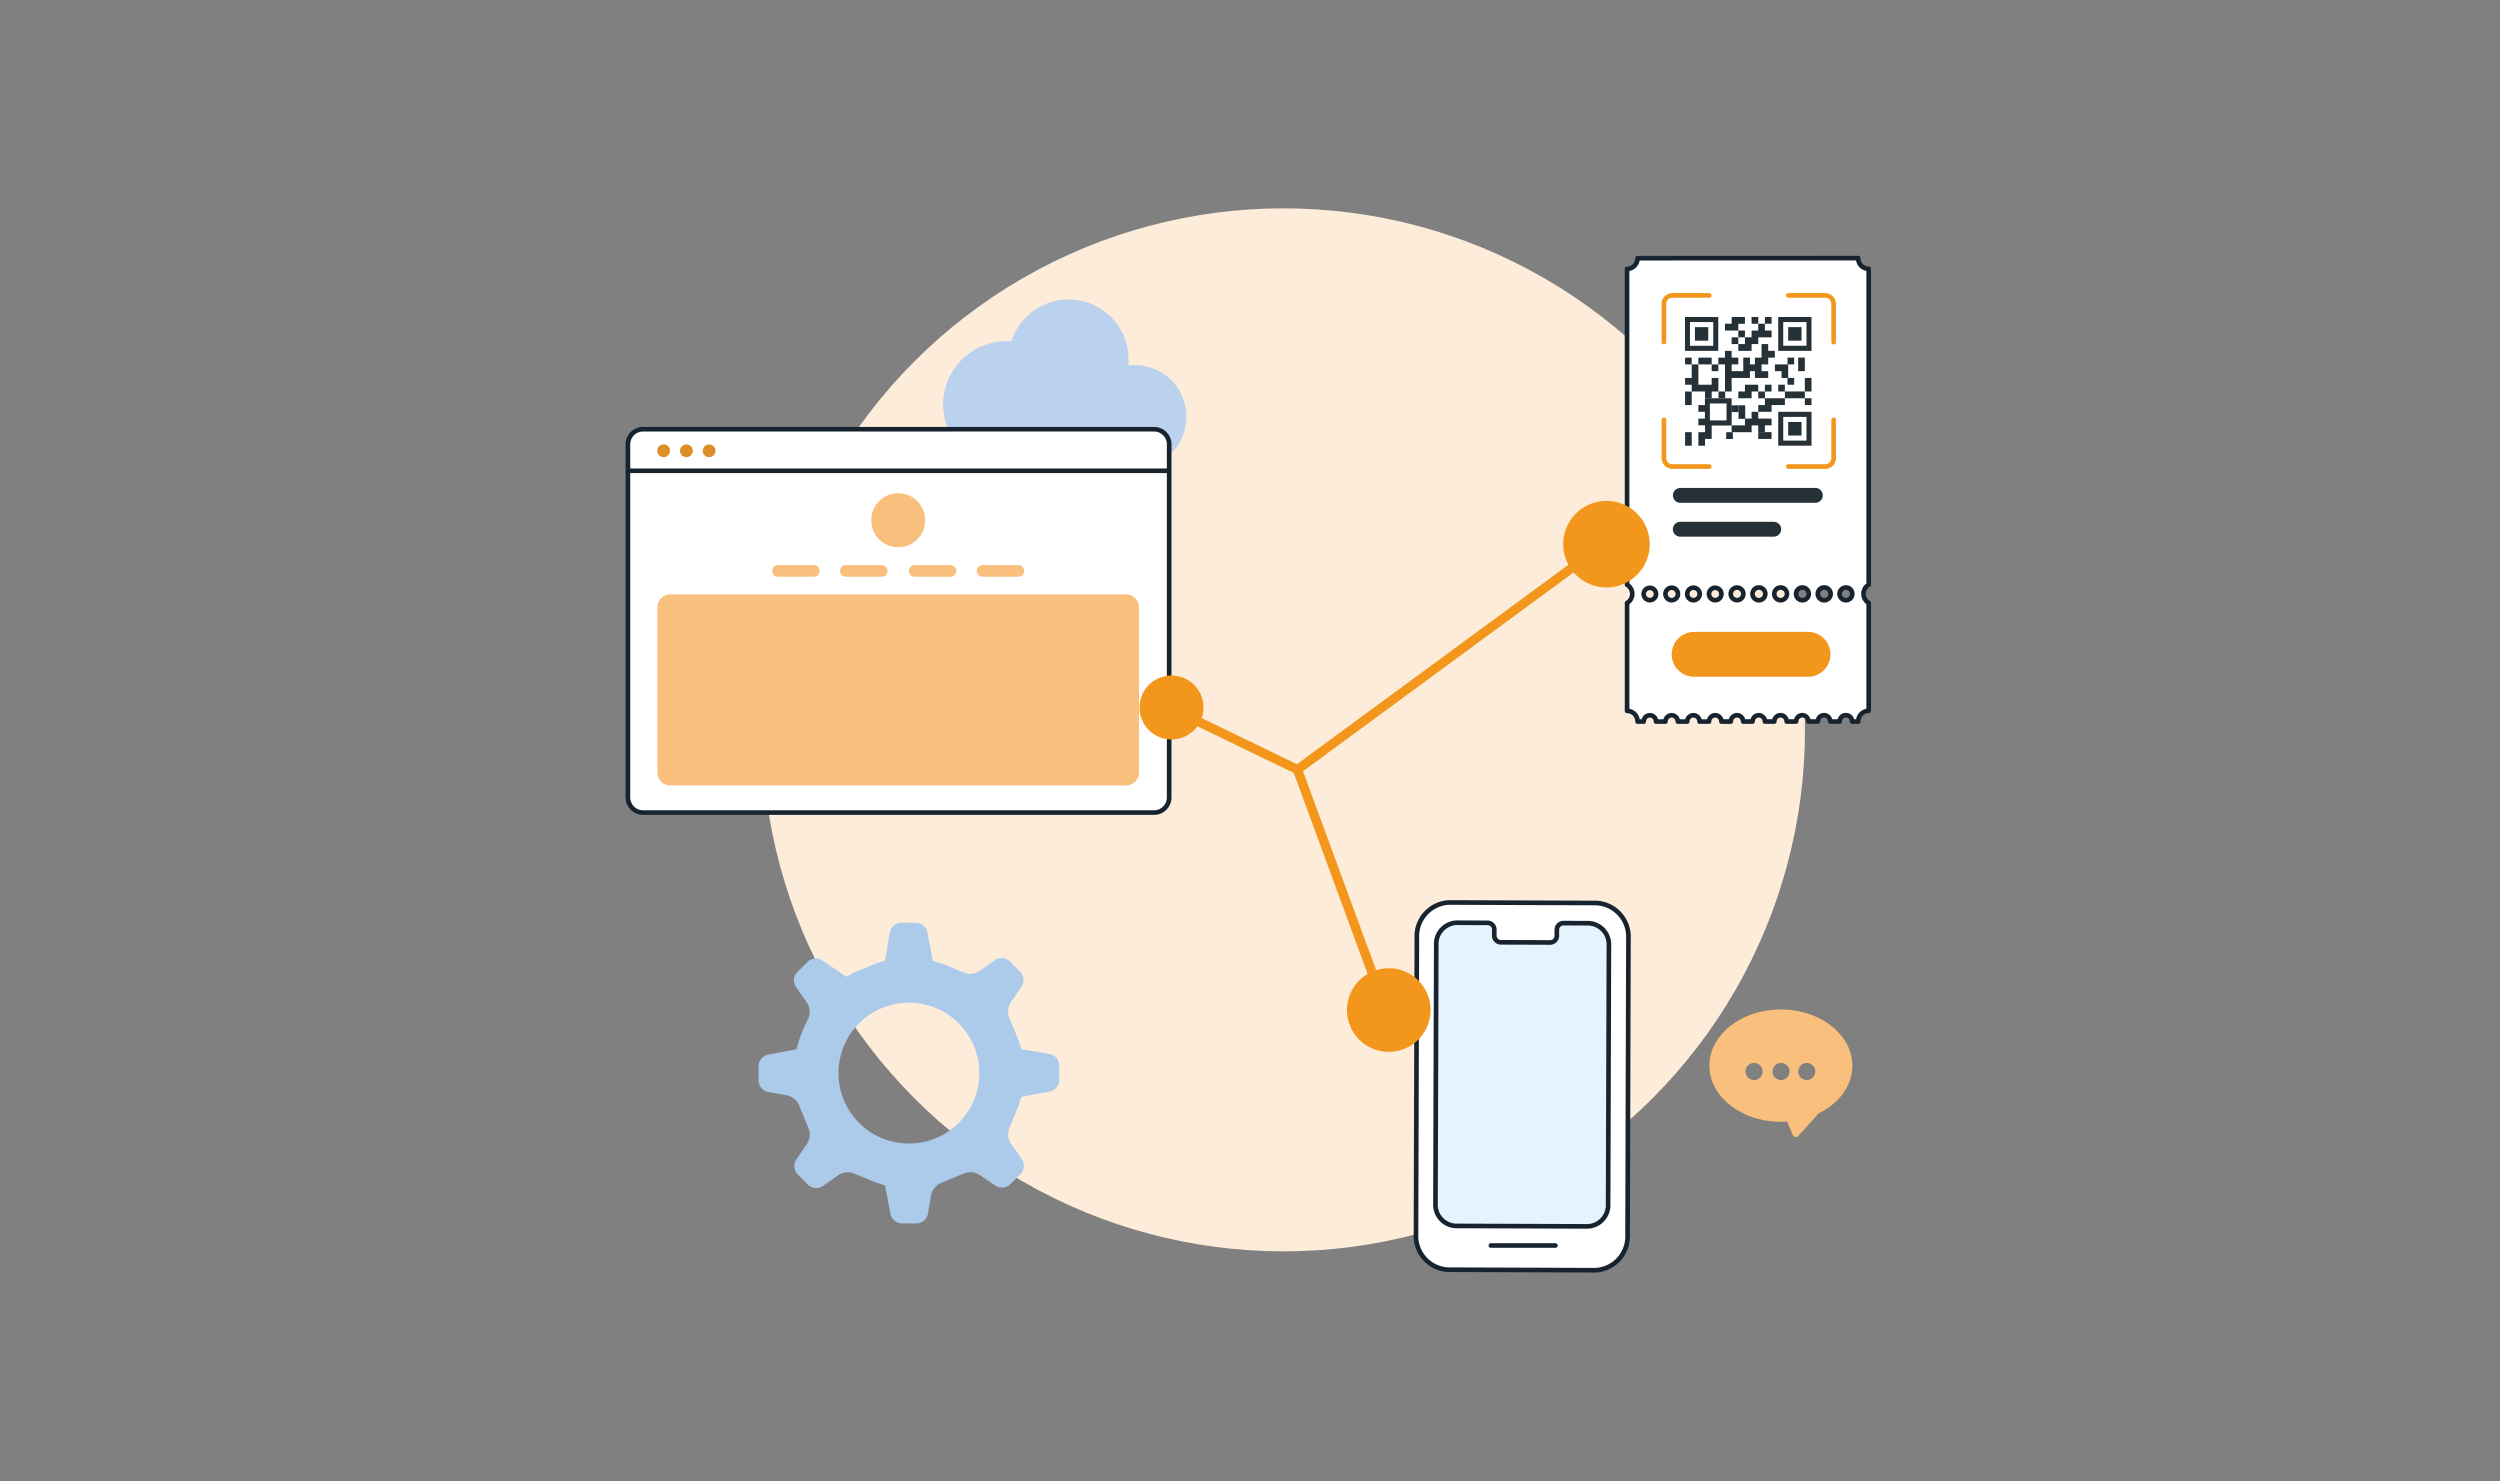 <svg xmlns="http://www.w3.org/2000/svg" xmlns:xlink="http://www.w3.org/1999/xlink" width="540" height="320" viewBox="0 0 540 320">
  <rect x="0" y="0" width="540" height="320" fill="#808080" stroke="none"/>
  <defs>
    <clipPath id="clip-path">
      <rect id="Rectangle_4039" data-name="Rectangle 4039" width="269.274" height="219.875" fill="none"/>
    </clipPath>
  </defs>
  <g id="Group_1005" data-name="Group 1005" transform="translate(-996 -3850)">
    <rect id="Rectangle_372" data-name="Rectangle 372" width="540" height="320" transform="translate(996 3850)" fill="none"/>
    <g id="Group_512" data-name="Group 512" transform="translate(1064.375 3872)">
      <circle id="Ellipse_253" data-name="Ellipse 253" cx="112.646" cy="112.646" r="112.646" transform="translate(96.21 23)" fill="#fcecd9"/>
      <g id="Group_6566" data-name="Group 6566" transform="translate(66.625 33.125)">
        <g id="Group_6565" data-name="Group 6565" clip-path="url(#clip-path)">
          <path id="Path_12909" data-name="Path 12909" d="M95.705,21.728a11.224,11.224,0,0,0-1.407.09,12.06,12.06,0,0,0,.073-1.285,12.953,12.953,0,0,0-25.3-3.939c-.394-.034-.759-.052-1.124-.052a13.745,13.745,0,0,0,0,27.489H95.705a11.154,11.154,0,0,0,0-22.309" transform="translate(14.402 2.011)" fill="#bad2ed"/>
          <path id="Path_12910" data-name="Path 12910" d="M79.747,77.141l44.314,21.442,70.044-51.461" transform="translate(21.187 12.52)" fill="none" stroke="#f2971b" stroke-linecap="round" stroke-linejoin="round" stroke-width="2"/>
          <line id="Line_909" data-name="Line 909" x2="17.869" y2="48.602" transform="translate(145.249 111.103)" fill="none" stroke="#f2971b" stroke-linecap="round" stroke-linejoin="round" stroke-width="2"/>
          <path id="Path_12911" data-name="Path 12911" d="M200.5,128.726c-8.513,0-15.441,5.442-15.441,12.126s6.926,12.125,15.441,12.125c.446,0,.9-.016,1.368-.049l1.213,2.931a.692.692,0,0,0,.525.423.6.6,0,0,0,.127.011.7.7,0,0,0,.523-.233l4.421-4.918c4.556-2.229,7.264-6.075,7.264-10.29,0-6.687-6.926-12.127-15.441-12.127m-5.785,15.241a1.845,1.845,0,1,1,1.845-1.845,1.845,1.845,0,0,1-1.845,1.845m5.822,0a1.845,1.845,0,1,1,1.845-1.845,1.845,1.845,0,0,1-1.845,1.845m5.559,0a1.845,1.845,0,1,1,1.845-1.845,1.845,1.845,0,0,1-1.845,1.845" transform="translate(49.167 34.2)" fill="#f8c07c"/>
          <path id="Path_12912" data-name="Path 12912" d="M100.425,139.786l2.042-.38,4.116-.776a2.612,2.612,0,0,0,2.042-2.463v-3.195a2.562,2.562,0,0,0-2.048-2.43l-4.1-.706-2.048-.353s-.28-.895-.621-1.985l-1.873-4.534a3.786,3.786,0,0,1,.195-3.55l2.364-3.462a2.614,2.614,0,0,0-.3-3.186l-2.259-2.259a2.563,2.563,0,0,0-3.164-.27l-3.4,2.4a3.712,3.712,0,0,1-3.533.225L83.294,111l-1.985-.618s-.175-.919-.386-2.042l-.776-4.112a2.612,2.612,0,0,0-2.463-2.043h-3.2a2.562,2.562,0,0,0-2.434,2.045l-.705,4.1c-.195,1.126-.353,2.048-.354,2.048L69.009,111l-4.534,1.874-1.835.977-1.716-1.171-3.46-2.363a2.614,2.614,0,0,0-3.186.3l-2.259,2.259a2.562,2.562,0,0,0-.27,3.164l2.4,3.408a3.71,3.71,0,0,1,.224,3.533A30.006,30.006,0,0,0,51.89,129.5h0s-.919.177-2.042.389l-4.113.776a2.61,2.61,0,0,0-2.042,2.462v3.195a2.562,2.562,0,0,0,2.047,2.43l4.1.706a3.743,3.743,0,0,1,2.668,2.336l1.873,4.54a3.782,3.782,0,0,1-.2,3.55l-2.354,3.459a2.612,2.612,0,0,0,.3,3.184l2.259,2.259a2.562,2.562,0,0,0,3.164.271l3.417-2.4a3.7,3.7,0,0,1,3.53-.223l4.532,1.867,1.981.615s.175.919.386,2.042l.777,4.117a2.611,2.611,0,0,0,2.462,2.042h3.195a2.562,2.562,0,0,0,2.43-2.048l.708-4.106a3.736,3.736,0,0,1,2.335-2.667l4.537-1.872a3.782,3.782,0,0,1,3.55.195l3.46,2.363a2.61,2.61,0,0,0,3.184-.3l2.259-2.258a2.563,2.563,0,0,0,.271-3.164l-2.4-3.407a3.707,3.707,0,0,1-.223-3.531l1.867-4.537.618-1.985m-24.264,10.07a15.212,15.212,0,1,1,15.206-15.217,15.212,15.212,0,0,1-15.206,15.217" transform="translate(-14.834 42.008)" fill="#accaea"/>
          <path id="Path_12913" data-name="Path 12913" d="M3.55,29.7H114.361a3.291,3.291,0,0,1,3.049,3.491v75.814a3.291,3.291,0,0,1-3.049,3.491H3.55A3.291,3.291,0,0,1,.5,109V33.188A3.291,3.291,0,0,1,3.55,29.7" transform="translate(0.131 7.891)" fill="#fff"/>
          <path id="Path_12914" data-name="Path 12914" d="M3.55,29.7H114.361a3.291,3.291,0,0,1,3.049,3.491v75.814a3.291,3.291,0,0,1-3.049,3.491H3.55A3.291,3.291,0,0,1,.5,109V33.188A3.291,3.291,0,0,1,3.55,29.7Z" transform="translate(0.131 7.891)" fill="none" stroke="#17242f" stroke-linecap="round" stroke-linejoin="round" stroke-width="1"/>
          <line id="Line_910" data-name="Line 910" x2="116.028" transform="translate(0.964 46.564)" fill="#fff"/>
          <line id="Line_911" data-name="Line 911" x2="116.028" transform="translate(0.964 46.564)" fill="none" stroke="#17242f" stroke-linecap="round" stroke-linejoin="round" stroke-width="1"/>
          <path id="Path_12915" data-name="Path 12915" d="M106.772,99.143H8.316a2.785,2.785,0,0,1-2.785-2.785V60.672a2.785,2.785,0,0,1,2.785-2.785h98.456a2.785,2.785,0,0,1,2.784,2.785V96.355a2.784,2.784,0,0,1-2.785,2.785" transform="translate(1.469 15.38)" fill="#f8c07c"/>
          <path id="Path_12916" data-name="Path 12916" d="M34.122,55.391h-7.75a1.248,1.248,0,0,1,0-2.5h7.75a1.248,1.248,0,0,1,0,2.5" transform="translate(6.675 14.053)" fill="#f8c07c"/>
          <path id="Path_12917" data-name="Path 12917" d="M45.7,55.391H37.95a1.248,1.248,0,1,1,0-2.5H45.7a1.248,1.248,0,0,1,0,2.5" transform="translate(9.751 14.053)" fill="#f8c07c"/>
          <path id="Path_12918" data-name="Path 12918" d="M57.452,55.391H49.7a1.248,1.248,0,0,1,0-2.5h7.75a1.248,1.248,0,0,1,0,2.5" transform="translate(12.873 14.053)" fill="#f8c07c"/>
          <path id="Path_12919" data-name="Path 12919" d="M69.03,55.391H61.28a1.248,1.248,0,0,1,0-2.5h7.75a1.248,1.248,0,0,1,0,2.5" transform="translate(15.949 14.053)" fill="#f8c07c"/>
          <path id="Path_12920" data-name="Path 12920" d="M53.68,46.451a5.831,5.831,0,1,1-5.831-5.831,5.831,5.831,0,0,1,5.831,5.831" transform="translate(11.163 10.792)" fill="#f8c07c"/>
          <path id="Path_12921" data-name="Path 12921" d="M8.261,33.666a1.378,1.378,0,1,1-1.378-1.378,1.378,1.378,0,0,1,1.378,1.378" transform="translate(1.462 8.578)" fill="#de8e29"/>
          <path id="Path_12922" data-name="Path 12922" d="M12.142,33.666a1.378,1.378,0,1,1-1.378-1.378,1.378,1.378,0,0,1,1.378,1.378" transform="translate(2.493 8.578)" fill="#de8e29"/>
          <path id="Path_12923" data-name="Path 12923" d="M16.023,33.666a1.378,1.378,0,1,1-1.377-1.378,1.378,1.378,0,0,1,1.377,1.378" transform="translate(3.525 8.578)" fill="#de8e29"/>
          <path id="Path_12924" data-name="Path 12924" d="M219.579,100.224a1.4,1.4,0,0,1,.048.367h1.31a2.291,2.291,0,0,1,2.269-2.311v-23.3a2.288,2.288,0,0,1,0-3.938V2.811A2.292,2.292,0,0,1,220.927.5l-47.65.011a2.291,2.291,0,0,1-2.269,2.311l.006,68.23a2.288,2.288,0,0,1,0,3.938v23.3a2.278,2.278,0,0,1,2.243,1.961,2.249,2.249,0,0,1,.028.349H174.6a1.369,1.369,0,0,1,.642-1.163,1.334,1.334,0,0,1,2.025,1.163H179.3a1.357,1.357,0,0,1,.643-1.162,1.281,1.281,0,0,1,.694-.2,1.349,1.349,0,0,1,1.338,1.361H184a1.358,1.358,0,0,1,.643-1.163,1.29,1.29,0,0,1,.694-.2,1.349,1.349,0,0,1,1.338,1.361h2.043a1.358,1.358,0,0,1,.643-1.163,1.281,1.281,0,0,1,.694-.2,1.348,1.348,0,0,1,1.338,1.361h2.025a1.368,1.368,0,0,1,.643-1.163,1.322,1.322,0,0,1,.694-.2,1.347,1.347,0,0,1,1.338,1.359h2.025a1.368,1.368,0,0,1,.643-1.163,1.334,1.334,0,0,1,2.025,1.163h2.025a1.368,1.368,0,0,1,.643-1.163,1.334,1.334,0,0,1,2.031,1.163h2.034a1.358,1.358,0,0,1,.643-1.163,1.291,1.291,0,0,1,.694-.2,1.349,1.349,0,0,1,1.337,1.361h2.025a1.358,1.358,0,0,1,.643-1.163,1.281,1.281,0,0,1,.694-.2,1.349,1.349,0,0,1,1.337,1.361h2.031a1.358,1.358,0,0,1,.643-1.163,1.29,1.29,0,0,1,.694-.2,1.339,1.339,0,0,1,1.288.992M174.6,73.024a1.337,1.337,0,1,1,1.337,1.361,1.337,1.337,0,0,1-1.337-1.361m4.707,0a1.348,1.348,0,1,1,.387.958,1.338,1.338,0,0,1-.387-.958m4.7,0a1.348,1.348,0,1,1,.387.958,1.338,1.338,0,0,1-.387-.958m4.7,0a1.342,1.342,0,1,1,.385.959,1.338,1.338,0,0,1-.385-.959m4.7,0a1.338,1.338,0,1,1,1.338,1.361,1.338,1.338,0,0,1-1.338-1.361m4.7,0a1.338,1.338,0,1,1,1.338,1.361,1.338,1.338,0,0,1-1.338-1.361m4.7,0a1.338,1.338,0,1,1,1.338,1.361,1.338,1.338,0,0,1-1.338-1.361m4.708,0a1.348,1.348,0,1,1,.386.957,1.337,1.337,0,0,1-.386-.957m4.7,0a1.337,1.337,0,1,1,1.337,1.361,1.337,1.337,0,0,1-1.337-1.361m4.7,0a1.347,1.347,0,1,1,.386.958,1.337,1.337,0,0,1-.386-.958" transform="translate(45.434 0.133)" fill="#fff"/>
          <path id="Path_12925" data-name="Path 12925" d="M219.579,100.224a1.4,1.4,0,0,1,.048.367h1.31a2.291,2.291,0,0,1,2.269-2.311v-23.3a2.288,2.288,0,0,1,0-3.938V2.811A2.292,2.292,0,0,1,220.927.5l-47.65.011a2.291,2.291,0,0,1-2.269,2.311l.006,68.23a2.288,2.288,0,0,1,0,3.938v23.3a2.278,2.278,0,0,1,2.243,1.961,2.249,2.249,0,0,1,.028.349H174.6a1.369,1.369,0,0,1,.642-1.163,1.334,1.334,0,0,1,2.025,1.163H179.3a1.357,1.357,0,0,1,.643-1.162,1.281,1.281,0,0,1,.694-.2,1.349,1.349,0,0,1,1.338,1.361H184a1.358,1.358,0,0,1,.643-1.163,1.29,1.29,0,0,1,.694-.2,1.349,1.349,0,0,1,1.338,1.361h2.043a1.358,1.358,0,0,1,.643-1.163,1.281,1.281,0,0,1,.694-.2,1.348,1.348,0,0,1,1.338,1.361h2.025a1.368,1.368,0,0,1,.643-1.163,1.322,1.322,0,0,1,.694-.2,1.347,1.347,0,0,1,1.338,1.359h2.025a1.368,1.368,0,0,1,.643-1.163,1.334,1.334,0,0,1,2.025,1.163h2.025a1.368,1.368,0,0,1,.643-1.163,1.334,1.334,0,0,1,2.031,1.163h2.034a1.358,1.358,0,0,1,.643-1.163,1.291,1.291,0,0,1,.694-.2,1.349,1.349,0,0,1,1.337,1.361h2.025a1.358,1.358,0,0,1,.643-1.163,1.281,1.281,0,0,1,.694-.2,1.349,1.349,0,0,1,1.337,1.361h2.031a1.358,1.358,0,0,1,.643-1.163,1.29,1.29,0,0,1,.694-.2A1.339,1.339,0,0,1,219.579,100.224ZM174.6,73.024a1.337,1.337,0,1,1,1.337,1.361,1.337,1.337,0,0,1-1.337-1.361Zm4.707,0a1.348,1.348,0,1,1,.387.958,1.338,1.338,0,0,1-.387-.958Zm4.7,0a1.348,1.348,0,1,1,.387.958,1.338,1.338,0,0,1-.387-.958Zm4.7,0a1.342,1.342,0,1,1,.385.959,1.338,1.338,0,0,1-.385-.959Zm4.7,0a1.361,1.361,0,1,0,0-.006Zm4.7,0a1.38,1.38,0,1,0,0-.008Zm4.7,0a1.375,1.375,0,1,0,0-.009Zm4.708,0a1.373,1.373,0,1,0,0-.009Zm4.7,0a1.385,1.385,0,1,0,0-.01Zm4.7,0a1.373,1.373,0,1,0,0-.011Z" transform="translate(45.434 0.133)" fill="none" stroke="#17242f" stroke-linecap="round" stroke-linejoin="round" stroke-width="1"/>
          <path id="Path_12926" data-name="Path 12926" d="M208.014,73.976h-24.59a4.846,4.846,0,0,1,0-9.691h24.59a4.846,4.846,0,1,1,0,9.691" transform="translate(47.445 17.079)" fill="#f2971b"/>
          <path id="Path_12927" data-name="Path 12927" d="M180.909,24.724v1.463h1.438V23.261H180.91Z" transform="translate(48.064 6.18)" fill="#253037"/>
          <rect id="Rectangle_4022" data-name="Rectangle 4022" width="1.438" height="1.463" transform="translate(228.972 22.125)" fill="#253037"/>
          <rect id="Rectangle_4023" data-name="Rectangle 4023" width="1.438" height="1.463" transform="translate(237.856 38.234)" fill="#253037"/>
          <path id="Path_12928" data-name="Path 12928" d="M182.346,20.1v1.463h-1.437V23.02h1.437v1.463h2.876v1.463h1.437V24.488H188.1V21.562h-1.438V23.02h-2.874V18.637h-1.438Z" transform="translate(48.064 4.952)" fill="#253037"/>
          <path id="Path_12929" data-name="Path 12929" d="M184.617,17.48h-1.438v1.463h2.874V17.48Z" transform="translate(48.668 4.644)" fill="#253037"/>
          <path id="Path_12930" data-name="Path 12930" d="M189.588,27.08h.772V25.617h-1.544V27.08Z" transform="translate(50.165 6.806)" fill="#253037"/>
          <rect id="Rectangle_4024" data-name="Rectangle 4024" width="1.437" height="1.463" transform="translate(234.722 23.587)" fill="#253037"/>
          <rect id="Rectangle_4025" data-name="Rectangle 4025" width="1.438" height="1.463" transform="translate(244.784 29.437)" fill="#253037"/>
          <rect id="Rectangle_4026" data-name="Rectangle 4026" width="1.438" height="1.463" transform="translate(246.22 13.342)" fill="#253037"/>
          <path id="Path_12931" data-name="Path 12931" d="M189.461,20.712V19.249H190.9V17.786h-1.437V16.323h-1.438v1.463h-1.437v1.463h1.437V25.1h1.437V22.176H190.9V20.712Z" transform="translate(49.573 4.337)" fill="#253037"/>
          <path id="Path_12932" data-name="Path 12932" d="M194.839,31.658h1.438V30.2H193.4v1.463Z" transform="translate(51.383 8.022)" fill="#253037"/>
          <rect id="Rectangle_4027" data-name="Rectangle 4027" width="1.438" height="1.463" transform="translate(243.345 13.343)" fill="#253037"/>
          <path id="Path_12933" data-name="Path 12933" d="M194.022,20.4V18.941h-1.439V17.478h-1.437v2.928H189.71v1.463h2.876V20.4Z" transform="translate(50.403 4.644)" fill="#253037"/>
          <rect id="Rectangle_4028" data-name="Rectangle 4028" width="1.438" height="1.463" transform="translate(251.1 22.12)" fill="#253037"/>
          <rect id="Rectangle_4029" data-name="Rectangle 4029" width="1.438" height="1.463" transform="translate(236.202 29.44)" fill="#253037"/>
          <path id="Path_12934" data-name="Path 12934" d="M192.867,17.55V16.087h1.438V14.624h2.876V13.159h-1.438V11.7h-1.438v1.464h-1.437v1.459h-1.438v1.463h-1.437V17.55h2.874Z" transform="translate(50.478 3.108)" fill="#253037"/>
          <path id="Path_12935" data-name="Path 12935" d="M192.868,25.03V23.567h1.437V22.1h-2.874v1.463h-1.437v1.463h2.874Z" transform="translate(50.478 5.872)" fill="#253037"/>
          <path id="Path_12936" data-name="Path 12936" d="M197.483,29.652V28.189h-2.877V26.726h-1.438v1.463h-1.435v1.463h-2.874v1.471h4.312V29.654h1.435v1.463h1.437V29.652Z" transform="translate(50.177 7.101)" fill="#253037"/>
          <path id="Path_12937" data-name="Path 12937" d="M192.033,12.008V10.542h-2.874v1.466h-1.438v1.463H190.6V12.008Z" transform="translate(49.874 2.801)" fill="#253037"/>
          <rect id="Rectangle_4030" data-name="Rectangle 4030" width="1.437" height="1.463" transform="translate(240.471 16.269)" fill="#253037"/>
          <path id="Path_12938" data-name="Path 12938" d="M194.27,18.092h-1.438v4.389H195.7V21.019h-1.438V19.555H195.7V18.092h1.437V16.628H195.7V15.166h-1.437v2.926Z" transform="translate(51.232 4.029)" fill="#253037"/>
          <rect id="Rectangle_4031" data-name="Rectangle 4031" width="1.438" height="1.463" transform="translate(239.033 17.733)" fill="#253037"/>
          <path id="Path_12939" data-name="Path 12939" d="M193.4,25.877v1.463h2.874V25.877h2.876V24.413h-4.311v1.464Z" transform="translate(51.383 6.486)" fill="#253037"/>
          <rect id="Rectangle_4032" data-name="Rectangle 4032" width="1.438" height="1.463" transform="translate(251.1 26.51)" fill="#253037"/>
          <rect id="Rectangle_4033" data-name="Rectangle 4033" width="1.438" height="1.463" transform="translate(246.221 27.974)" fill="#253037"/>
          <path id="Path_12940" data-name="Path 12940" d="M199.114,18.633H196.24V20.1h1.437v1.463h1.437V18.633Z" transform="translate(52.138 4.95)" fill="#253037"/>
          <rect id="Rectangle_4034" data-name="Rectangle 4034" width="1.438" height="1.463" transform="translate(249.095 27.974)" fill="#253037"/>
          <path id="Path_12941" data-name="Path 12941" d="M186.056,30.3h4.313V24.414h-5.778v1.464H183.18v1.463h1.41V28.8h-1.41v1.464h1.411V30.3h.027v1.44H183.18v2.926h1.437V33.2h1.438V30.3Zm3.206-4.756V29.2h-3.593V25.54Z" transform="translate(48.668 6.486)" fill="#253037"/>
          <path id="Path_12942" data-name="Path 12942" d="M200.818,24.72h1.438V23.257h-4.312V24.72Z" transform="translate(52.59 6.179)" fill="#253037"/>
          <path id="Path_12943" data-name="Path 12943" d="M200.214,20.4h1.438V17.477h-1.437V20.4Z" transform="translate(53.193 4.643)" fill="#253037"/>
          <path id="Path_12944" data-name="Path 12944" d="M191.474,25.616h-1.438v2.926h1.437V25.616Z" transform="translate(50.489 6.806)" fill="#253037"/>
          <rect id="Rectangle_4035" data-name="Rectangle 4035" width="1.438" height="1.463" transform="translate(254.845 30.899)" fill="#253037"/>
          <path id="Path_12945" data-name="Path 12945" d="M202.788,22.407V20.944H201.35V23.87h1.438Z" transform="translate(53.495 5.564)" fill="#253037"/>
          <path id="Path_12946" data-name="Path 12946" d="M182.347,30.2h-1.438v2.926h1.437V30.2Z" transform="translate(48.064 8.024)" fill="#253037"/>
          <path id="Path_12947" data-name="Path 12947" d="M203.994,17.856V10.54h-7.187v7.316Zm-6.108-1.1V11.639h5.03V16.76Z" transform="translate(52.288 2.8)" fill="#253037"/>
          <rect id="Rectangle_4036" data-name="Rectangle 4036" width="2.874" height="2.926" transform="translate(251.251 15.535)" fill="#253037"/>
          <path id="Path_12948" data-name="Path 12948" d="M203.995,26.725h-7.187v7.316h7.187Zm-6.108,6.22V27.824h5.03v5.121Z" transform="translate(52.289 7.1)" fill="#253037"/>
          <rect id="Rectangle_4037" data-name="Rectangle 4037" width="2.874" height="2.928" transform="translate(251.253 36.02)" fill="#253037"/>
          <path id="Path_12949" data-name="Path 12949" d="M180.894,10.544V17.86h7.187V10.544ZM187,11.64v5.121h-5.03v-5.12Z" transform="translate(48.06 2.801)" fill="#253037"/>
          <rect id="Rectangle_4038" data-name="Rectangle 4038" width="2.874" height="2.928" transform="translate(231.11 15.54)" fill="#253037"/>
          <path id="Path_12950" data-name="Path 12950" d="M209.6,42.923l-29.169.006a1.6,1.6,0,0,1,0-3.206l29.168-.006a1.6,1.6,0,1,1,0,3.206" transform="translate(47.524 10.552)" fill="#253037"/>
          <path id="Path_12951" data-name="Path 12951" d="M200.611,48.706H180.419a1.6,1.6,0,0,1,0-3.206h20.19a1.6,1.6,0,1,1,0,3.206" transform="translate(47.52 12.088)" fill="#253037"/>
          <path id="Path_12952" data-name="Path 12952" d="M177.3,16.946V8.69a1.83,1.83,0,0,1,1.829-1.829h7.964" transform="translate(47.106 1.823)" fill="none" stroke="#f2971b" stroke-linecap="round" stroke-linejoin="round" stroke-width="1"/>
          <path id="Path_12953" data-name="Path 12953" d="M208.323,16.946V8.69a1.83,1.83,0,0,0-1.829-1.829H198.53" transform="translate(52.746 1.823)" fill="none" stroke="#f2971b" stroke-linecap="round" stroke-linejoin="round" stroke-width="1"/>
          <path id="Path_12954" data-name="Path 12954" d="M177.3,28.1v8.252a1.83,1.83,0,0,0,1.829,1.829h7.964" transform="translate(47.106 7.466)" fill="none" stroke="#f2971b" stroke-linecap="round" stroke-linejoin="round" stroke-width="1"/>
          <path id="Path_12955" data-name="Path 12955" d="M208.323,28.1v8.252a1.83,1.83,0,0,1-1.829,1.829H198.53" transform="translate(52.746 7.466)" fill="none" stroke="#f2971b" stroke-linecap="round" stroke-linejoin="round" stroke-width="1"/>
          <path id="Path_12956" data-name="Path 12956" d="M173.734,189.893,141.9,189.78a7.3,7.3,0,0,1-6.909-7.627l.185-64.106a7.29,7.29,0,0,1,6.961-7.584l31.832.114a7.3,7.3,0,0,1,6.909,7.628l-.185,64.1a7.289,7.289,0,0,1-6.961,7.584" transform="translate(35.863 29.348)" fill="#fff"/>
          <path id="Path_12957" data-name="Path 12957" d="M173.734,189.893,141.9,189.78a7.3,7.3,0,0,1-6.909-7.627l.185-64.106a7.29,7.29,0,0,1,6.961-7.584l31.832.114a7.3,7.3,0,0,1,6.909,7.628l-.185,64.1A7.289,7.289,0,0,1,173.734,189.893Z" transform="translate(35.863 29.348)" fill="none" stroke="#17242f" stroke-linecap="round" stroke-linejoin="round" stroke-width="1"/>
          <path id="Path_12958" data-name="Path 12958" d="M171.427,114.022l-5.55-.02a1.456,1.456,0,0,0-1.35,1.54v1.1a1.455,1.455,0,0,1-1.353,1.54l-10.814-.038a1.459,1.459,0,0,1-1.344-1.55v-1.1a1.458,1.458,0,0,0-1.343-1.549l-1.953-.008-4.855-.018a4.592,4.592,0,0,0-4.381,4.775l-.17,55.913a4.592,4.592,0,0,0,4.35,4.8l28.56.1a4.591,4.591,0,0,0,4.383-4.775l.167-55.913a4.592,4.592,0,0,0-4.348-4.8" transform="translate(36.746 30.266)" fill="#e6f3fc"/>
          <path id="Path_12959" data-name="Path 12959" d="M171.427,114.022l-5.55-.02a1.456,1.456,0,0,0-1.35,1.54v1.1a1.455,1.455,0,0,1-1.353,1.54l-10.814-.038a1.459,1.459,0,0,1-1.344-1.55v-1.1a1.458,1.458,0,0,0-1.343-1.549l-1.953-.008-4.855-.018a4.592,4.592,0,0,0-4.381,4.775l-.17,55.913a4.592,4.592,0,0,0,4.35,4.8l28.56.1a4.591,4.591,0,0,0,4.383-4.775l.167-55.913A4.592,4.592,0,0,0,171.427,114.022Z" transform="translate(36.746 30.266)" fill="none" stroke="#17242f" stroke-linecap="round" stroke-linejoin="round" stroke-width="1"/>
          <line id="Line_912" data-name="Line 912" x2="13.938" transform="translate(187.03 213.906)" fill="#e6f3fc"/>
          <line id="Line_913" data-name="Line 913" x2="13.938" transform="translate(187.03 213.906)" fill="none" stroke="#17242f" stroke-linecap="round" stroke-linejoin="round" stroke-width="1"/>
          <path id="Path_12960" data-name="Path 12960" d="M101.621,78.638a6.906,6.906,0,1,1-6.906-6.906,6.906,6.906,0,0,1,6.906,6.906" transform="translate(23.33 19.058)" fill="#f2971b"/>
          <path id="Path_12961" data-name="Path 12961" d="M141.269,130.712a9.027,9.027,0,1,1-9.027-9.027,9.027,9.027,0,0,1,9.027,9.027" transform="translate(32.736 32.33)" fill="#f2971b"/>
          <path id="Path_12962" data-name="Path 12962" d="M178.8,51.279a9.345,9.345,0,1,1-9.345-9.345,9.345,9.345,0,0,1,9.345,9.345" transform="translate(42.54 11.141)" fill="#f2971b"/>
        </g>
      </g>
    </g>
  </g>
</svg>
